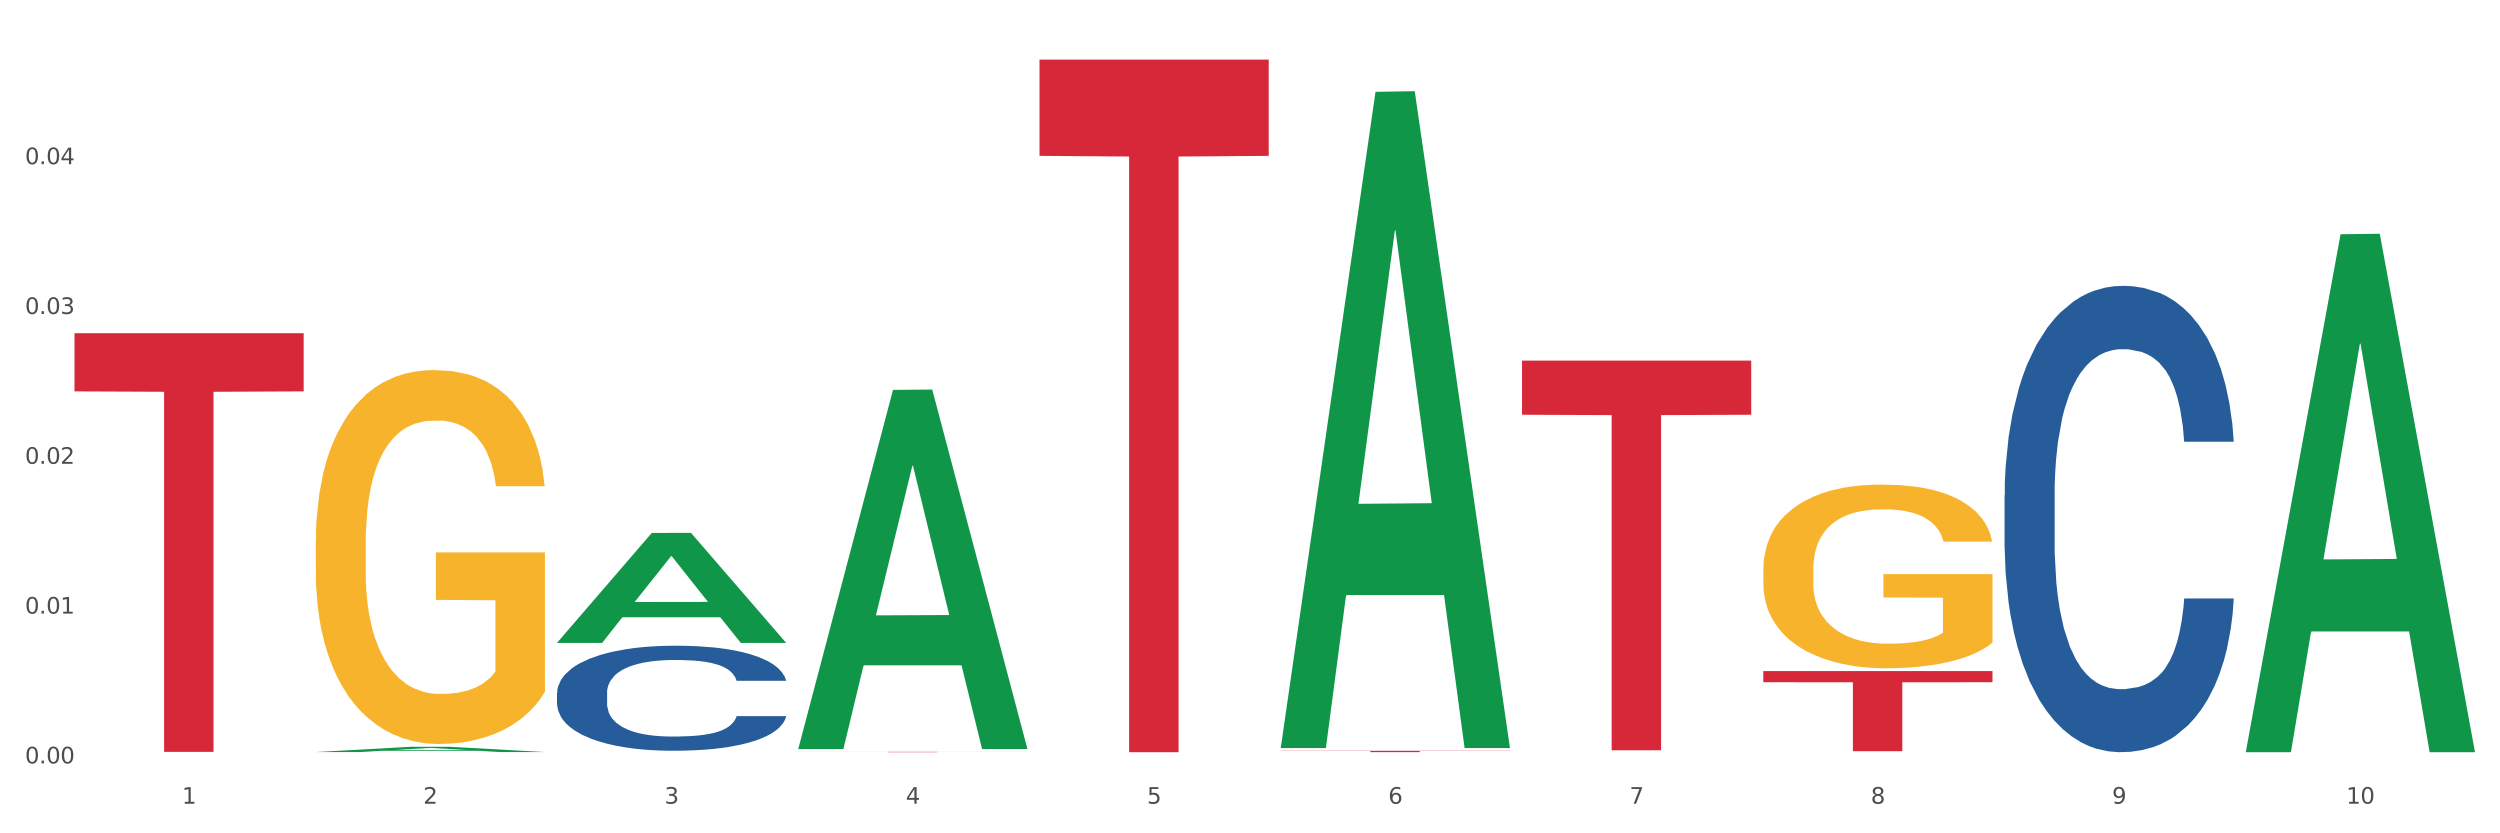 <?xml version="1.0" encoding="utf-8" standalone="no"?>
<!DOCTYPE svg PUBLIC "-//W3C//DTD SVG 1.1//EN"
  "http://www.w3.org/Graphics/SVG/1.1/DTD/svg11.dtd">
<svg xmlns:xlink="http://www.w3.org/1999/xlink" width="1080pt" height="360pt" viewBox="0 0 1080 360" xmlns="http://www.w3.org/2000/svg" version="1.1">
 <rect x="0" y="0" width="1080" height="360" fill="#333333" stroke="none"/>
 <defs>
  <style type="text/css">*{stroke-linejoin: round; stroke-linecap: butt}</style>
 </defs>
 <g id="figure_1">
  <g id="patch_1">
   <path d="M 0 360 
L 1080 360 
L 1080 0 
L 0 0 
z
" style="fill: #ffffff; stroke: #ffffff; stroke-linejoin: miter"/>
  </g>
  <g id="axes_1">
   <g id="matplotlib.axis_1">
    <g id="xtick_1">
     <g id="text_1">
      <!-- 1 -->
      <g style="fill: #4d4d4d" transform="translate(78.627 347.204) scale(0.096 -0.096)">
       <defs>
        <path id="DejaVuSans-31" d="M 794 531 
L 1825 531 
L 1825 4091 
L 703 3866 
L 703 4441 
L 1819 4666 
L 2450 4666 
L 2450 531 
L 3481 531 
L 3481 0 
L 794 0 
L 794 531 
z
" transform="scale(0.016)"/>
       </defs>
       <use xlink:href="#DejaVuSans-31"/>
      </g>
     </g>
    </g>
    <g id="xtick_2">
     <g id="text_2">
      <!-- 2 -->
      <g style="fill: #4d4d4d" transform="translate(182.851 347.204) scale(0.096 -0.096)">
       <defs>
        <path id="DejaVuSans-32" d="M 1228 531 
L 3431 531 
L 3431 0 
L 469 0 
L 469 531 
Q 828 903 1448 1529 
Q 2069 2156 2228 2338 
Q 2531 2678 2651 2914 
Q 2772 3150 2772 3378 
Q 2772 3750 2511 3984 
Q 2250 4219 1831 4219 
Q 1534 4219 1204 4116 
Q 875 4013 500 3803 
L 500 4441 
Q 881 4594 1212 4672 
Q 1544 4750 1819 4750 
Q 2544 4750 2975 4387 
Q 3406 4025 3406 3419 
Q 3406 3131 3298 2873 
Q 3191 2616 2906 2266 
Q 2828 2175 2409 1742 
Q 1991 1309 1228 531 
z
" transform="scale(0.016)"/>
       </defs>
       <use xlink:href="#DejaVuSans-32"/>
      </g>
     </g>
    </g>
    <g id="xtick_3">
     <g id="text_3">
      <!-- 3 -->
      <g style="fill: #4d4d4d" transform="translate(287.074 347.204) scale(0.096 -0.096)">
       <defs>
        <path id="DejaVuSans-33" d="M 2597 2516 
Q 3050 2419 3304 2112 
Q 3559 1806 3559 1356 
Q 3559 666 3084 287 
Q 2609 -91 1734 -91 
Q 1441 -91 1130 -33 
Q 819 25 488 141 
L 488 750 
Q 750 597 1062 519 
Q 1375 441 1716 441 
Q 2309 441 2620 675 
Q 2931 909 2931 1356 
Q 2931 1769 2642 2001 
Q 2353 2234 1838 2234 
L 1294 2234 
L 1294 2753 
L 1863 2753 
Q 2328 2753 2575 2939 
Q 2822 3125 2822 3475 
Q 2822 3834 2567 4026 
Q 2313 4219 1838 4219 
Q 1578 4219 1281 4162 
Q 984 4106 628 3988 
L 628 4550 
Q 988 4650 1302 4700 
Q 1616 4750 1894 4750 
Q 2613 4750 3031 4423 
Q 3450 4097 3450 3541 
Q 3450 3153 3228 2886 
Q 3006 2619 2597 2516 
z
" transform="scale(0.016)"/>
       </defs>
       <use xlink:href="#DejaVuSans-33"/>
      </g>
     </g>
    </g>
    <g id="xtick_4">
     <g id="text_4">
      <!-- 4 -->
      <g style="fill: #4d4d4d" transform="translate(391.298 347.204) scale(0.096 -0.096)">
       <defs>
        <path id="DejaVuSans-34" d="M 2419 4116 
L 825 1625 
L 2419 1625 
L 2419 4116 
z
M 2253 4666 
L 3047 4666 
L 3047 1625 
L 3713 1625 
L 3713 1100 
L 3047 1100 
L 3047 0 
L 2419 0 
L 2419 1100 
L 313 1100 
L 313 1709 
L 2253 4666 
z
" transform="scale(0.016)"/>
       </defs>
       <use xlink:href="#DejaVuSans-34"/>
      </g>
     </g>
    </g>
    <g id="xtick_5">
     <g id="text_5">
      <!-- 5 -->
      <g style="fill: #4d4d4d" transform="translate(495.522 347.204) scale(0.096 -0.096)">
       <defs>
        <path id="DejaVuSans-35" d="M 691 4666 
L 3169 4666 
L 3169 4134 
L 1269 4134 
L 1269 2991 
Q 1406 3038 1543 3061 
Q 1681 3084 1819 3084 
Q 2600 3084 3056 2656 
Q 3513 2228 3513 1497 
Q 3513 744 3044 326 
Q 2575 -91 1722 -91 
Q 1428 -91 1123 -41 
Q 819 9 494 109 
L 494 744 
Q 775 591 1075 516 
Q 1375 441 1709 441 
Q 2250 441 2565 725 
Q 2881 1009 2881 1497 
Q 2881 1984 2565 2268 
Q 2250 2553 1709 2553 
Q 1456 2553 1204 2497 
Q 953 2441 691 2322 
L 691 4666 
z
" transform="scale(0.016)"/>
       </defs>
       <use xlink:href="#DejaVuSans-35"/>
      </g>
     </g>
    </g>
    <g id="xtick_6">
     <g id="text_6">
      <!-- 6 -->
      <g style="fill: #4d4d4d" transform="translate(599.745 347.204) scale(0.096 -0.096)">
       <defs>
        <path id="DejaVuSans-36" d="M 2113 2584 
Q 1688 2584 1439 2293 
Q 1191 2003 1191 1497 
Q 1191 994 1439 701 
Q 1688 409 2113 409 
Q 2538 409 2786 701 
Q 3034 994 3034 1497 
Q 3034 2003 2786 2293 
Q 2538 2584 2113 2584 
z
M 3366 4563 
L 3366 3988 
Q 3128 4100 2886 4159 
Q 2644 4219 2406 4219 
Q 1781 4219 1451 3797 
Q 1122 3375 1075 2522 
Q 1259 2794 1537 2939 
Q 1816 3084 2150 3084 
Q 2853 3084 3261 2657 
Q 3669 2231 3669 1497 
Q 3669 778 3244 343 
Q 2819 -91 2113 -91 
Q 1303 -91 875 529 
Q 447 1150 447 2328 
Q 447 3434 972 4092 
Q 1497 4750 2381 4750 
Q 2619 4750 2861 4703 
Q 3103 4656 3366 4563 
z
" transform="scale(0.016)"/>
       </defs>
       <use xlink:href="#DejaVuSans-36"/>
      </g>
     </g>
    </g>
    <g id="xtick_7">
     <g id="text_7">
      <!-- 7 -->
      <g style="fill: #4d4d4d" transform="translate(703.969 347.204) scale(0.096 -0.096)">
       <defs>
        <path id="DejaVuSans-37" d="M 525 4666 
L 3525 4666 
L 3525 4397 
L 1831 0 
L 1172 0 
L 2766 4134 
L 525 4134 
L 525 4666 
z
" transform="scale(0.016)"/>
       </defs>
       <use xlink:href="#DejaVuSans-37"/>
      </g>
     </g>
    </g>
    <g id="xtick_8">
     <g id="text_8">
      <!-- 8 -->
      <g style="fill: #4d4d4d" transform="translate(808.193 347.204) scale(0.096 -0.096)">
       <defs>
        <path id="DejaVuSans-38" d="M 2034 2216 
Q 1584 2216 1326 1975 
Q 1069 1734 1069 1313 
Q 1069 891 1326 650 
Q 1584 409 2034 409 
Q 2484 409 2743 651 
Q 3003 894 3003 1313 
Q 3003 1734 2745 1975 
Q 2488 2216 2034 2216 
z
M 1403 2484 
Q 997 2584 770 2862 
Q 544 3141 544 3541 
Q 544 4100 942 4425 
Q 1341 4750 2034 4750 
Q 2731 4750 3128 4425 
Q 3525 4100 3525 3541 
Q 3525 3141 3298 2862 
Q 3072 2584 2669 2484 
Q 3125 2378 3379 2068 
Q 3634 1759 3634 1313 
Q 3634 634 3220 271 
Q 2806 -91 2034 -91 
Q 1263 -91 848 271 
Q 434 634 434 1313 
Q 434 1759 690 2068 
Q 947 2378 1403 2484 
z
M 1172 3481 
Q 1172 3119 1398 2916 
Q 1625 2713 2034 2713 
Q 2441 2713 2670 2916 
Q 2900 3119 2900 3481 
Q 2900 3844 2670 4047 
Q 2441 4250 2034 4250 
Q 1625 4250 1398 4047 
Q 1172 3844 1172 3481 
z
" transform="scale(0.016)"/>
       </defs>
       <use xlink:href="#DejaVuSans-38"/>
      </g>
     </g>
    </g>
    <g id="xtick_9">
     <g id="text_9">
      <!-- 9 -->
      <g style="fill: #4d4d4d" transform="translate(912.416 347.204) scale(0.096 -0.096)">
       <defs>
        <path id="DejaVuSans-39" d="M 703 97 
L 703 672 
Q 941 559 1184 500 
Q 1428 441 1663 441 
Q 2288 441 2617 861 
Q 2947 1281 2994 2138 
Q 2813 1869 2534 1725 
Q 2256 1581 1919 1581 
Q 1219 1581 811 2004 
Q 403 2428 403 3163 
Q 403 3881 828 4315 
Q 1253 4750 1959 4750 
Q 2769 4750 3195 4129 
Q 3622 3509 3622 2328 
Q 3622 1225 3098 567 
Q 2575 -91 1691 -91 
Q 1453 -91 1209 -44 
Q 966 3 703 97 
z
M 1959 2075 
Q 2384 2075 2632 2365 
Q 2881 2656 2881 3163 
Q 2881 3666 2632 3958 
Q 2384 4250 1959 4250 
Q 1534 4250 1286 3958 
Q 1038 3666 1038 3163 
Q 1038 2656 1286 2365 
Q 1534 2075 1959 2075 
z
" transform="scale(0.016)"/>
       </defs>
       <use xlink:href="#DejaVuSans-39"/>
      </g>
     </g>
    </g>
    <g id="xtick_10">
     <g id="text_10">
      <!-- 10 -->
      <g style="fill: #4d4d4d" transform="translate(1013.586 347.204) scale(0.096 -0.096)">
       <defs>
        <path id="DejaVuSans-30" d="M 2034 4250 
Q 1547 4250 1301 3770 
Q 1056 3291 1056 2328 
Q 1056 1369 1301 889 
Q 1547 409 2034 409 
Q 2525 409 2770 889 
Q 3016 1369 3016 2328 
Q 3016 3291 2770 3770 
Q 2525 4250 2034 4250 
z
M 2034 4750 
Q 2819 4750 3233 4129 
Q 3647 3509 3647 2328 
Q 3647 1150 3233 529 
Q 2819 -91 2034 -91 
Q 1250 -91 836 529 
Q 422 1150 422 2328 
Q 422 3509 836 4129 
Q 1250 4750 2034 4750 
z
" transform="scale(0.016)"/>
       </defs>
       <use xlink:href="#DejaVuSans-31"/>
       <use xlink:href="#DejaVuSans-30" transform="translate(63.623 0)"/>
      </g>
     </g>
    </g>
    <g id="xtick_11"/>
    <g id="xtick_12"/>
    <g id="xtick_13"/>
    <g id="xtick_14"/>
    <g id="xtick_15"/>
    <g id="xtick_16"/>
    <g id="xtick_17"/>
    <g id="xtick_18"/>
    <g id="xtick_19"/>
   </g>
   <g id="matplotlib.axis_2">
    <g id="ytick_1">
     <g id="text_11">
      <!-- 0.00 -->
      <g style="fill: #4d4d4d" transform="translate(10.8 329.798) scale(0.096 -0.096)">
       <defs>
        <path id="DejaVuSans-2e" d="M 684 794 
L 1344 794 
L 1344 0 
L 684 0 
L 684 794 
z
" transform="scale(0.016)"/>
       </defs>
       <use xlink:href="#DejaVuSans-30"/>
       <use xlink:href="#DejaVuSans-2e" transform="translate(63.623 0)"/>
       <use xlink:href="#DejaVuSans-30" transform="translate(95.41 0)"/>
       <use xlink:href="#DejaVuSans-30" transform="translate(159.033 0)"/>
      </g>
     </g>
    </g>
    <g id="ytick_2">
     <g id="text_12">
      <!-- 0.01 -->
      <g style="fill: #4d4d4d" transform="translate(10.8 265.081) scale(0.096 -0.096)">
       <use xlink:href="#DejaVuSans-30"/>
       <use xlink:href="#DejaVuSans-2e" transform="translate(63.623 0)"/>
       <use xlink:href="#DejaVuSans-30" transform="translate(95.41 0)"/>
       <use xlink:href="#DejaVuSans-31" transform="translate(159.033 0)"/>
      </g>
     </g>
    </g>
    <g id="ytick_3">
     <g id="text_13">
      <!-- 0.02 -->
      <g style="fill: #4d4d4d" transform="translate(10.8 200.364) scale(0.096 -0.096)">
       <use xlink:href="#DejaVuSans-30"/>
       <use xlink:href="#DejaVuSans-2e" transform="translate(63.623 0)"/>
       <use xlink:href="#DejaVuSans-30" transform="translate(95.41 0)"/>
       <use xlink:href="#DejaVuSans-32" transform="translate(159.033 0)"/>
      </g>
     </g>
    </g>
    <g id="ytick_4">
     <g id="text_14">
      <!-- 0.03 -->
      <g style="fill: #4d4d4d" transform="translate(10.8 135.647) scale(0.096 -0.096)">
       <use xlink:href="#DejaVuSans-30"/>
       <use xlink:href="#DejaVuSans-2e" transform="translate(63.623 0)"/>
       <use xlink:href="#DejaVuSans-30" transform="translate(95.41 0)"/>
       <use xlink:href="#DejaVuSans-33" transform="translate(159.033 0)"/>
      </g>
     </g>
    </g>
    <g id="ytick_5">
     <g id="text_15">
      <!-- 0.04 -->
      <g style="fill: #4d4d4d" transform="translate(10.8 70.93) scale(0.096 -0.096)">
       <use xlink:href="#DejaVuSans-30"/>
       <use xlink:href="#DejaVuSans-2e" transform="translate(63.623 0)"/>
       <use xlink:href="#DejaVuSans-30" transform="translate(95.41 0)"/>
       <use xlink:href="#DejaVuSans-34" transform="translate(159.033 0)"/>
      </g>
     </g>
    </g>
    <g id="ytick_6"/>
    <g id="ytick_7"/>
    <g id="ytick_8"/>
    <g id="ytick_9"/>
    <g id="ytick_10"/>
   </g>
   <g id="PolyCollection_1">
    <path d="M 136.399 324.881 
L 136.501 324.879 
L 177.331 322.613 
L 194.275 322.61 
L 235.411 324.885 
L 215.813 324.885 
L 206.932 324.355 
L 164.775 324.355 
L 164.469 324.364 
L 155.895 324.885 
L 136.399 324.885 
L 136.399 324.881 
L 170.083 324.039 
L 201.624 324.037 
L 186.007 323.095 
L 185.803 323.091 
L 185.599 323.097 
L 169.981 324.037 
L 170.083 324.039 
L 136.399 324.881 
z
" clip-path="url(#pb96dd92684)" style="fill: #109648"/>
    <path d="M 136.399 234.516 
L 136.516 234.368 
L 136.516 229.057 
L 136.749 224.484 
L 137.918 213.419 
L 139.672 204.273 
L 140.958 199.404 
L 142.244 195.421 
L 143.763 191.438 
L 145.634 187.307 
L 149.024 181.258 
L 151.128 178.16 
L 153.699 174.915 
L 158.375 170.194 
L 161.765 167.538 
L 165.272 165.326 
L 171 162.67 
L 174.741 161.49 
L 178.716 160.605 
L 183.508 160.015 
L 187.132 159.867 
L 195.081 160.31 
L 201.861 161.637 
L 205.135 162.67 
L 209.343 164.44 
L 211.564 165.621 
L 215.188 167.981 
L 218.928 171.079 
L 221.5 173.735 
L 225.358 178.75 
L 228.28 183.766 
L 230.969 189.962 
L 232.372 194.241 
L 233.424 198.224 
L 234.359 202.797 
L 235.294 210.026 
L 214.253 210.026 
L 213.434 204.863 
L 212.148 199.994 
L 210.278 195.273 
L 208.641 192.323 
L 205.836 188.635 
L 203.264 186.274 
L 200.576 184.504 
L 197.302 183.029 
L 194.731 182.291 
L 191.107 181.701 
L 183.976 181.849 
L 179.183 183.029 
L 175.91 184.504 
L 173.806 185.832 
L 171.936 187.307 
L 169.831 189.372 
L 167.377 192.47 
L 165.623 195.273 
L 163.87 198.814 
L 162.467 202.355 
L 161.181 206.485 
L 160.129 210.911 
L 159.311 215.485 
L 158.609 221.091 
L 158.025 230.385 
L 158.025 250.596 
L 158.259 255.169 
L 158.843 261.218 
L 159.544 265.791 
L 160.713 271.25 
L 161.765 274.938 
L 163.753 280.249 
L 165.974 284.675 
L 167.727 287.478 
L 169.481 289.838 
L 172.52 293.084 
L 175.91 295.739 
L 178.833 297.362 
L 182.807 298.837 
L 185.496 299.427 
L 187.834 299.722 
L 193.562 299.722 
L 197.653 299.28 
L 202.212 298.247 
L 205.719 296.919 
L 208.641 295.297 
L 211.915 292.641 
L 214.019 290.133 
L 214.019 259.3 
L 188.301 259.153 
L 188.301 238.646 
L 235.411 238.646 
L 235.411 298.837 
L 233.424 301.935 
L 231.203 304.738 
L 228.865 307.246 
L 225.358 310.344 
L 221.15 313.295 
L 217.409 315.36 
L 213.434 317.131 
L 208.758 318.753 
L 202.68 320.229 
L 198.939 320.819 
L 194.263 321.261 
L 188.769 321.409 
L 183.976 321.114 
L 179.3 320.376 
L 174.39 319.048 
L 169.598 317.131 
L 165.974 315.213 
L 162.35 312.852 
L 158.492 309.754 
L 155.453 306.804 
L 153.115 304.148 
L 150.543 300.755 
L 147.738 296.329 
L 145.634 292.346 
L 143.763 288.215 
L 141.776 282.904 
L 140.373 278.331 
L 138.97 272.577 
L 138.152 268.299 
L 137.217 261.661 
L 136.516 252.366 
L 136.399 234.516 
z
" clip-path="url(#pb96dd92684)" style="fill: #f7b32b"/>
    <path d="M 449.069 25.759 
L 548.082 25.759 
L 548.082 67.337 
L 509.134 67.618 
L 509.134 324.95 
L 487.783 324.95 
L 487.783 67.618 
L 449.069 67.337 
L 449.069 26.04 
L 449.069 25.759 
z
" clip-path="url(#pb96dd92684)" style="fill: #d62839"/>
    <path d="M 761.74 246.008 
L 761.857 245.936 
L 761.857 243.326 
L 762.091 241.079 
L 763.26 235.643 
L 765.013 231.149 
L 766.299 228.757 
L 767.585 226.8 
L 769.105 224.842 
L 770.975 222.813 
L 774.365 219.841 
L 776.469 218.319 
L 779.041 216.724 
L 783.717 214.405 
L 787.107 213.1 
L 790.614 212.013 
L 796.342 210.708 
L 800.083 210.128 
L 804.057 209.693 
L 808.85 209.403 
L 812.474 209.331 
L 820.423 209.548 
L 827.203 210.2 
L 830.476 210.708 
L 834.685 211.578 
L 836.906 212.157 
L 840.529 213.317 
L 844.27 214.839 
L 846.842 216.144 
L 850.7 218.609 
L 853.622 221.073 
L 856.311 224.118 
L 857.713 226.22 
L 858.766 228.177 
L 859.701 230.424 
L 860.636 233.976 
L 839.594 233.976 
L 838.776 231.439 
L 837.49 229.047 
L 835.62 226.727 
L 833.983 225.277 
L 831.178 223.465 
L 828.606 222.305 
L 825.917 221.436 
L 822.644 220.711 
L 820.072 220.348 
L 816.448 220.058 
L 809.318 220.131 
L 804.525 220.711 
L 801.252 221.436 
L 799.148 222.088 
L 797.277 222.813 
L 795.173 223.828 
L 792.718 225.35 
L 790.965 226.727 
L 789.211 228.467 
L 787.809 230.206 
L 786.523 232.236 
L 785.471 234.41 
L 784.652 236.658 
L 783.951 239.412 
L 783.366 243.979 
L 783.366 253.909 
L 783.6 256.156 
L 784.185 259.128 
L 784.886 261.375 
L 786.055 264.057 
L 787.107 265.869 
L 789.094 268.479 
L 791.315 270.653 
L 793.069 272.03 
L 794.822 273.19 
L 797.862 274.785 
L 801.252 276.09 
L 804.174 276.887 
L 808.149 277.612 
L 810.837 277.902 
L 813.175 278.047 
L 818.903 278.047 
L 822.995 277.829 
L 827.554 277.322 
L 831.061 276.669 
L 833.983 275.872 
L 837.256 274.567 
L 839.36 273.335 
L 839.36 258.186 
L 813.643 258.113 
L 813.643 248.038 
L 860.753 248.038 
L 860.753 277.612 
L 858.766 279.134 
L 856.544 280.511 
L 854.206 281.743 
L 850.7 283.266 
L 846.491 284.715 
L 842.751 285.73 
L 838.776 286.6 
L 834.1 287.397 
L 828.021 288.122 
L 824.281 288.412 
L 819.605 288.63 
L 814.111 288.702 
L 809.318 288.557 
L 804.642 288.195 
L 799.732 287.542 
L 794.939 286.6 
L 791.315 285.658 
L 787.692 284.498 
L 783.834 282.976 
L 780.795 281.526 
L 778.457 280.221 
L 775.885 278.554 
L 773.079 276.379 
L 770.975 274.422 
L 769.105 272.393 
L 767.118 269.783 
L 765.715 267.536 
L 764.312 264.709 
L 763.494 262.607 
L 762.559 259.345 
L 761.857 254.779 
L 761.74 246.008 
z
" clip-path="url(#pb96dd92684)" style="fill: #f7b32b"/>
    <path d="M 865.964 214.003 
L 866.081 213.819 
L 866.081 208.667 
L 866.432 201.675 
L 867.719 188.796 
L 869.358 179.044 
L 872.167 167.637 
L 873.688 162.853 
L 875.678 157.518 
L 879.774 148.87 
L 884.456 141.51 
L 887.733 137.462 
L 890.19 134.887 
L 895.691 130.287 
L 898.851 128.263 
L 902.128 126.607 
L 904.937 125.503 
L 909.618 124.215 
L 913.364 123.663 
L 917.694 123.479 
L 921.322 123.663 
L 926.12 124.399 
L 933.143 126.607 
L 935.834 127.895 
L 939.463 130.103 
L 943.208 133.047 
L 946.251 135.991 
L 949.762 140.222 
L 953.39 145.742 
L 956.901 152.734 
L 959.359 159.173 
L 961.348 165.981 
L 963.104 174.261 
L 964.391 183.276 
L 964.976 190.82 
L 943.559 190.82 
L 942.974 184.012 
L 941.803 176.653 
L 940.633 171.685 
L 939.346 167.637 
L 937.356 163.037 
L 935.6 160.093 
L 932.674 156.598 
L 929.983 154.39 
L 927.759 153.102 
L 925.067 151.998 
L 919.332 150.894 
L 915.236 150.894 
L 912.661 151.262 
L 909.501 152.182 
L 906.81 153.47 
L 903.65 155.678 
L 901.192 158.069 
L 898.734 161.197 
L 897.33 163.405 
L 895.223 167.453 
L 893.819 170.765 
L 891.946 176.469 
L 890.893 180.516 
L 889.02 191.004 
L 888.201 198.732 
L 887.85 204.067 
L 887.616 209.955 
L 887.616 238.658 
L 888.318 251.537 
L 888.903 257.057 
L 889.839 263.312 
L 891.595 271.408 
L 894.17 279.32 
L 896.861 285.023 
L 899.085 288.519 
L 901.192 291.095 
L 903.298 293.119 
L 905.873 294.959 
L 907.98 296.063 
L 911.14 297.167 
L 914.885 297.719 
L 917.811 297.719 
L 923.78 296.799 
L 926.472 295.879 
L 929.046 294.591 
L 931.855 292.567 
L 934.079 290.359 
L 935.366 288.703 
L 937.473 285.207 
L 939.111 281.528 
L 940.516 277.296 
L 941.452 273.616 
L 942.505 268.096 
L 943.325 261.841 
L 943.559 258.529 
L 964.976 258.529 
L 964.508 265.152 
L 963.689 271.592 
L 962.05 280.24 
L 960.763 285.207 
L 958.773 291.279 
L 956.667 296.431 
L 953.741 302.135 
L 951.049 306.366 
L 948.24 310.046 
L 945.197 313.358 
L 939.697 317.958 
L 937.707 319.246 
L 933.494 321.454 
L 930.217 322.742 
L 925.418 324.03 
L 920.503 324.766 
L 915.353 324.95 
L 910.789 324.582 
L 905.756 323.478 
L 902.596 322.374 
L 899.085 320.718 
L 894.989 318.142 
L 891.127 315.014 
L 887.499 311.334 
L 884.105 307.102 
L 880.945 302.319 
L 876.848 294.407 
L 873.805 286.679 
L 871.582 279.504 
L 870.06 273.432 
L 868.539 265.704 
L 867.719 260.369 
L 866.432 247.489 
L 865.964 235.53 
L 865.964 214.003 
z
" clip-path="url(#pb96dd92684)" style="fill: #255c99"/>
    <path d="M 240.622 299.336 
L 240.739 299.295 
L 240.739 298.134 
L 241.09 296.559 
L 242.378 293.658 
L 244.016 291.462 
L 246.825 288.892 
L 248.347 287.815 
L 250.336 286.613 
L 254.432 284.665 
L 259.114 283.007 
L 262.391 282.095 
L 264.849 281.515 
L 270.349 280.479 
L 273.509 280.023 
L 276.786 279.65 
L 279.595 279.402 
L 284.277 279.111 
L 288.022 278.987 
L 292.352 278.946 
L 295.98 278.987 
L 300.779 279.153 
L 307.801 279.65 
L 310.493 279.94 
L 314.121 280.438 
L 317.866 281.101 
L 320.909 281.764 
L 324.42 282.717 
L 328.048 283.96 
L 331.559 285.535 
L 334.017 286.986 
L 336.007 288.519 
L 337.762 290.384 
L 339.049 292.415 
L 339.635 294.114 
L 318.217 294.114 
L 317.632 292.581 
L 316.462 290.923 
L 315.291 289.804 
L 314.004 288.892 
L 312.014 287.856 
L 310.259 287.193 
L 307.333 286.406 
L 304.641 285.908 
L 302.417 285.618 
L 299.725 285.369 
L 293.991 285.121 
L 289.894 285.121 
L 287.32 285.204 
L 284.16 285.411 
L 281.468 285.701 
L 278.308 286.198 
L 275.85 286.737 
L 273.392 287.442 
L 271.988 287.939 
L 269.881 288.851 
L 268.477 289.597 
L 266.604 290.882 
L 265.551 291.793 
L 263.678 294.156 
L 262.859 295.896 
L 262.508 297.098 
L 262.274 298.424 
L 262.274 304.89 
L 262.976 307.791 
L 263.561 309.034 
L 264.498 310.443 
L 266.253 312.267 
L 268.828 314.049 
L 271.52 315.333 
L 273.743 316.121 
L 275.85 316.701 
L 277.957 317.157 
L 280.532 317.571 
L 282.638 317.82 
L 285.798 318.069 
L 289.543 318.193 
L 292.469 318.193 
L 298.438 317.986 
L 301.13 317.779 
L 303.705 317.488 
L 306.513 317.033 
L 308.737 316.535 
L 310.025 316.162 
L 312.131 315.375 
L 313.77 314.546 
L 315.174 313.593 
L 316.11 312.764 
L 317.164 311.521 
L 317.983 310.111 
L 318.217 309.365 
L 339.635 309.365 
L 339.167 310.857 
L 338.347 312.308 
L 336.709 314.256 
L 335.421 315.375 
L 333.432 316.742 
L 331.325 317.903 
L 328.399 319.188 
L 325.707 320.141 
L 322.899 320.97 
L 319.856 321.716 
L 314.355 322.752 
L 312.365 323.042 
L 308.152 323.539 
L 304.875 323.829 
L 300.077 324.119 
L 295.161 324.285 
L 290.011 324.327 
L 285.447 324.244 
L 280.414 323.995 
L 277.254 323.746 
L 273.743 323.374 
L 269.647 322.793 
L 265.785 322.089 
L 262.157 321.26 
L 258.763 320.307 
L 255.603 319.229 
L 251.507 317.447 
L 248.464 315.706 
L 246.24 314.09 
L 244.718 312.722 
L 243.197 310.982 
L 242.378 309.78 
L 241.09 306.879 
L 240.622 304.185 
L 240.622 299.336 
z
" clip-path="url(#pb96dd92684)" style="fill: #255c99"/>
    <path d="M 553.293 324.36 
L 652.306 324.36 
L 652.306 324.439 
L 613.358 324.44 
L 613.358 324.932 
L 592.006 324.932 
L 592.006 324.44 
L 553.293 324.439 
L 553.293 324.36 
L 553.293 324.36 
z
" clip-path="url(#pb96dd92684)" style="fill: #d62839"/>
    <path d="M 657.517 155.779 
L 756.529 155.779 
L 756.529 179.171 
L 717.581 179.329 
L 717.581 324.105 
L 696.23 324.105 
L 696.23 179.329 
L 657.517 179.171 
L 657.517 155.937 
L 657.517 155.779 
z
" clip-path="url(#pb96dd92684)" style="fill: #d62839"/>
    <path d="M 761.74 289.904 
L 860.753 289.904 
L 860.753 294.714 
L 821.805 294.746 
L 821.805 324.519 
L 800.454 324.519 
L 800.454 294.746 
L 761.74 294.714 
L 761.74 289.936 
L 761.74 289.904 
z
" clip-path="url(#pb96dd92684)" style="fill: #d62839"/>
    <path d="M 344.846 324.79 
L 443.858 324.79 
L 443.858 324.812 
L 404.91 324.812 
L 404.91 324.95 
L 383.559 324.95 
L 383.559 324.812 
L 344.846 324.812 
L 344.846 324.79 
L 344.846 324.79 
z
" clip-path="url(#pb96dd92684)" style="fill: #d62839"/>
    <path d="M 32.175 143.946 
L 131.187 143.946 
L 131.187 169.079 
L 92.239 169.249 
L 92.239 324.8 
L 70.888 324.8 
L 70.888 169.249 
L 32.175 169.079 
L 32.175 144.116 
L 32.175 143.946 
z
" clip-path="url(#pb96dd92684)" style="fill: #d62839"/>
    <path d="M 240.622 277.655 
L 240.724 277.61 
L 281.554 230.233 
L 298.499 230.189 
L 339.635 277.744 
L 320.036 277.744 
L 311.156 266.67 
L 268.999 266.67 
L 268.693 266.849 
L 260.118 277.744 
L 240.622 277.744 
L 240.622 277.655 
L 274.307 260.062 
L 305.848 260.017 
L 290.231 240.325 
L 290.026 240.236 
L 289.822 240.37 
L 274.205 260.017 
L 274.307 260.062 
L 240.622 277.655 
z
" clip-path="url(#pb96dd92684)" style="fill: #109648"/>
    <path d="M 344.846 323.297 
L 344.948 323.151 
L 385.778 168.429 
L 402.722 168.283 
L 443.858 323.589 
L 424.26 323.589 
L 415.379 287.424 
L 373.223 287.424 
L 372.916 288.007 
L 364.342 323.589 
L 344.846 323.589 
L 344.846 323.297 
L 378.53 265.841 
L 410.072 265.696 
L 394.454 201.386 
L 394.25 201.094 
L 394.046 201.532 
L 378.428 265.696 
L 378.53 265.841 
L 344.846 323.297 
z
" clip-path="url(#pb96dd92684)" style="fill: #109648"/>
    <path d="M 553.293 322.625 
L 553.395 322.359 
L 594.225 39.663 
L 611.169 39.397 
L 652.306 323.158 
L 632.707 323.158 
L 623.827 257.081 
L 581.67 257.081 
L 581.364 258.146 
L 572.789 323.158 
L 553.293 323.158 
L 553.293 322.625 
L 586.978 217.647 
L 618.519 217.381 
L 602.901 99.879 
L 602.697 99.347 
L 602.493 100.146 
L 586.876 217.381 
L 586.978 217.647 
L 553.293 322.625 
z
" clip-path="url(#pb96dd92684)" style="fill: #109648"/>
    <path d="M 970.188 324.529 
L 970.29 324.319 
L 1011.12 101.189 
L 1028.064 100.979 
L 1069.2 324.95 
L 1049.602 324.95 
L 1040.721 272.795 
L 998.564 272.795 
L 998.258 273.636 
L 989.684 324.95 
L 970.188 324.95 
L 970.188 324.529 
L 1003.872 241.67 
L 1035.413 241.46 
L 1019.796 148.717 
L 1019.592 148.297 
L 1019.388 148.928 
L 1003.77 241.46 
L 1003.872 241.67 
L 970.188 324.529 
z
" clip-path="url(#pb96dd92684)" style="fill: #109648"/>
   </g>
  </g>
 </g>
 <defs>
  <clipPath id="pb96dd92684">
   <rect x="32.175" y="10.8" width="1037.025" height="329.109"/>
  </clipPath>
 </defs>
</svg>
